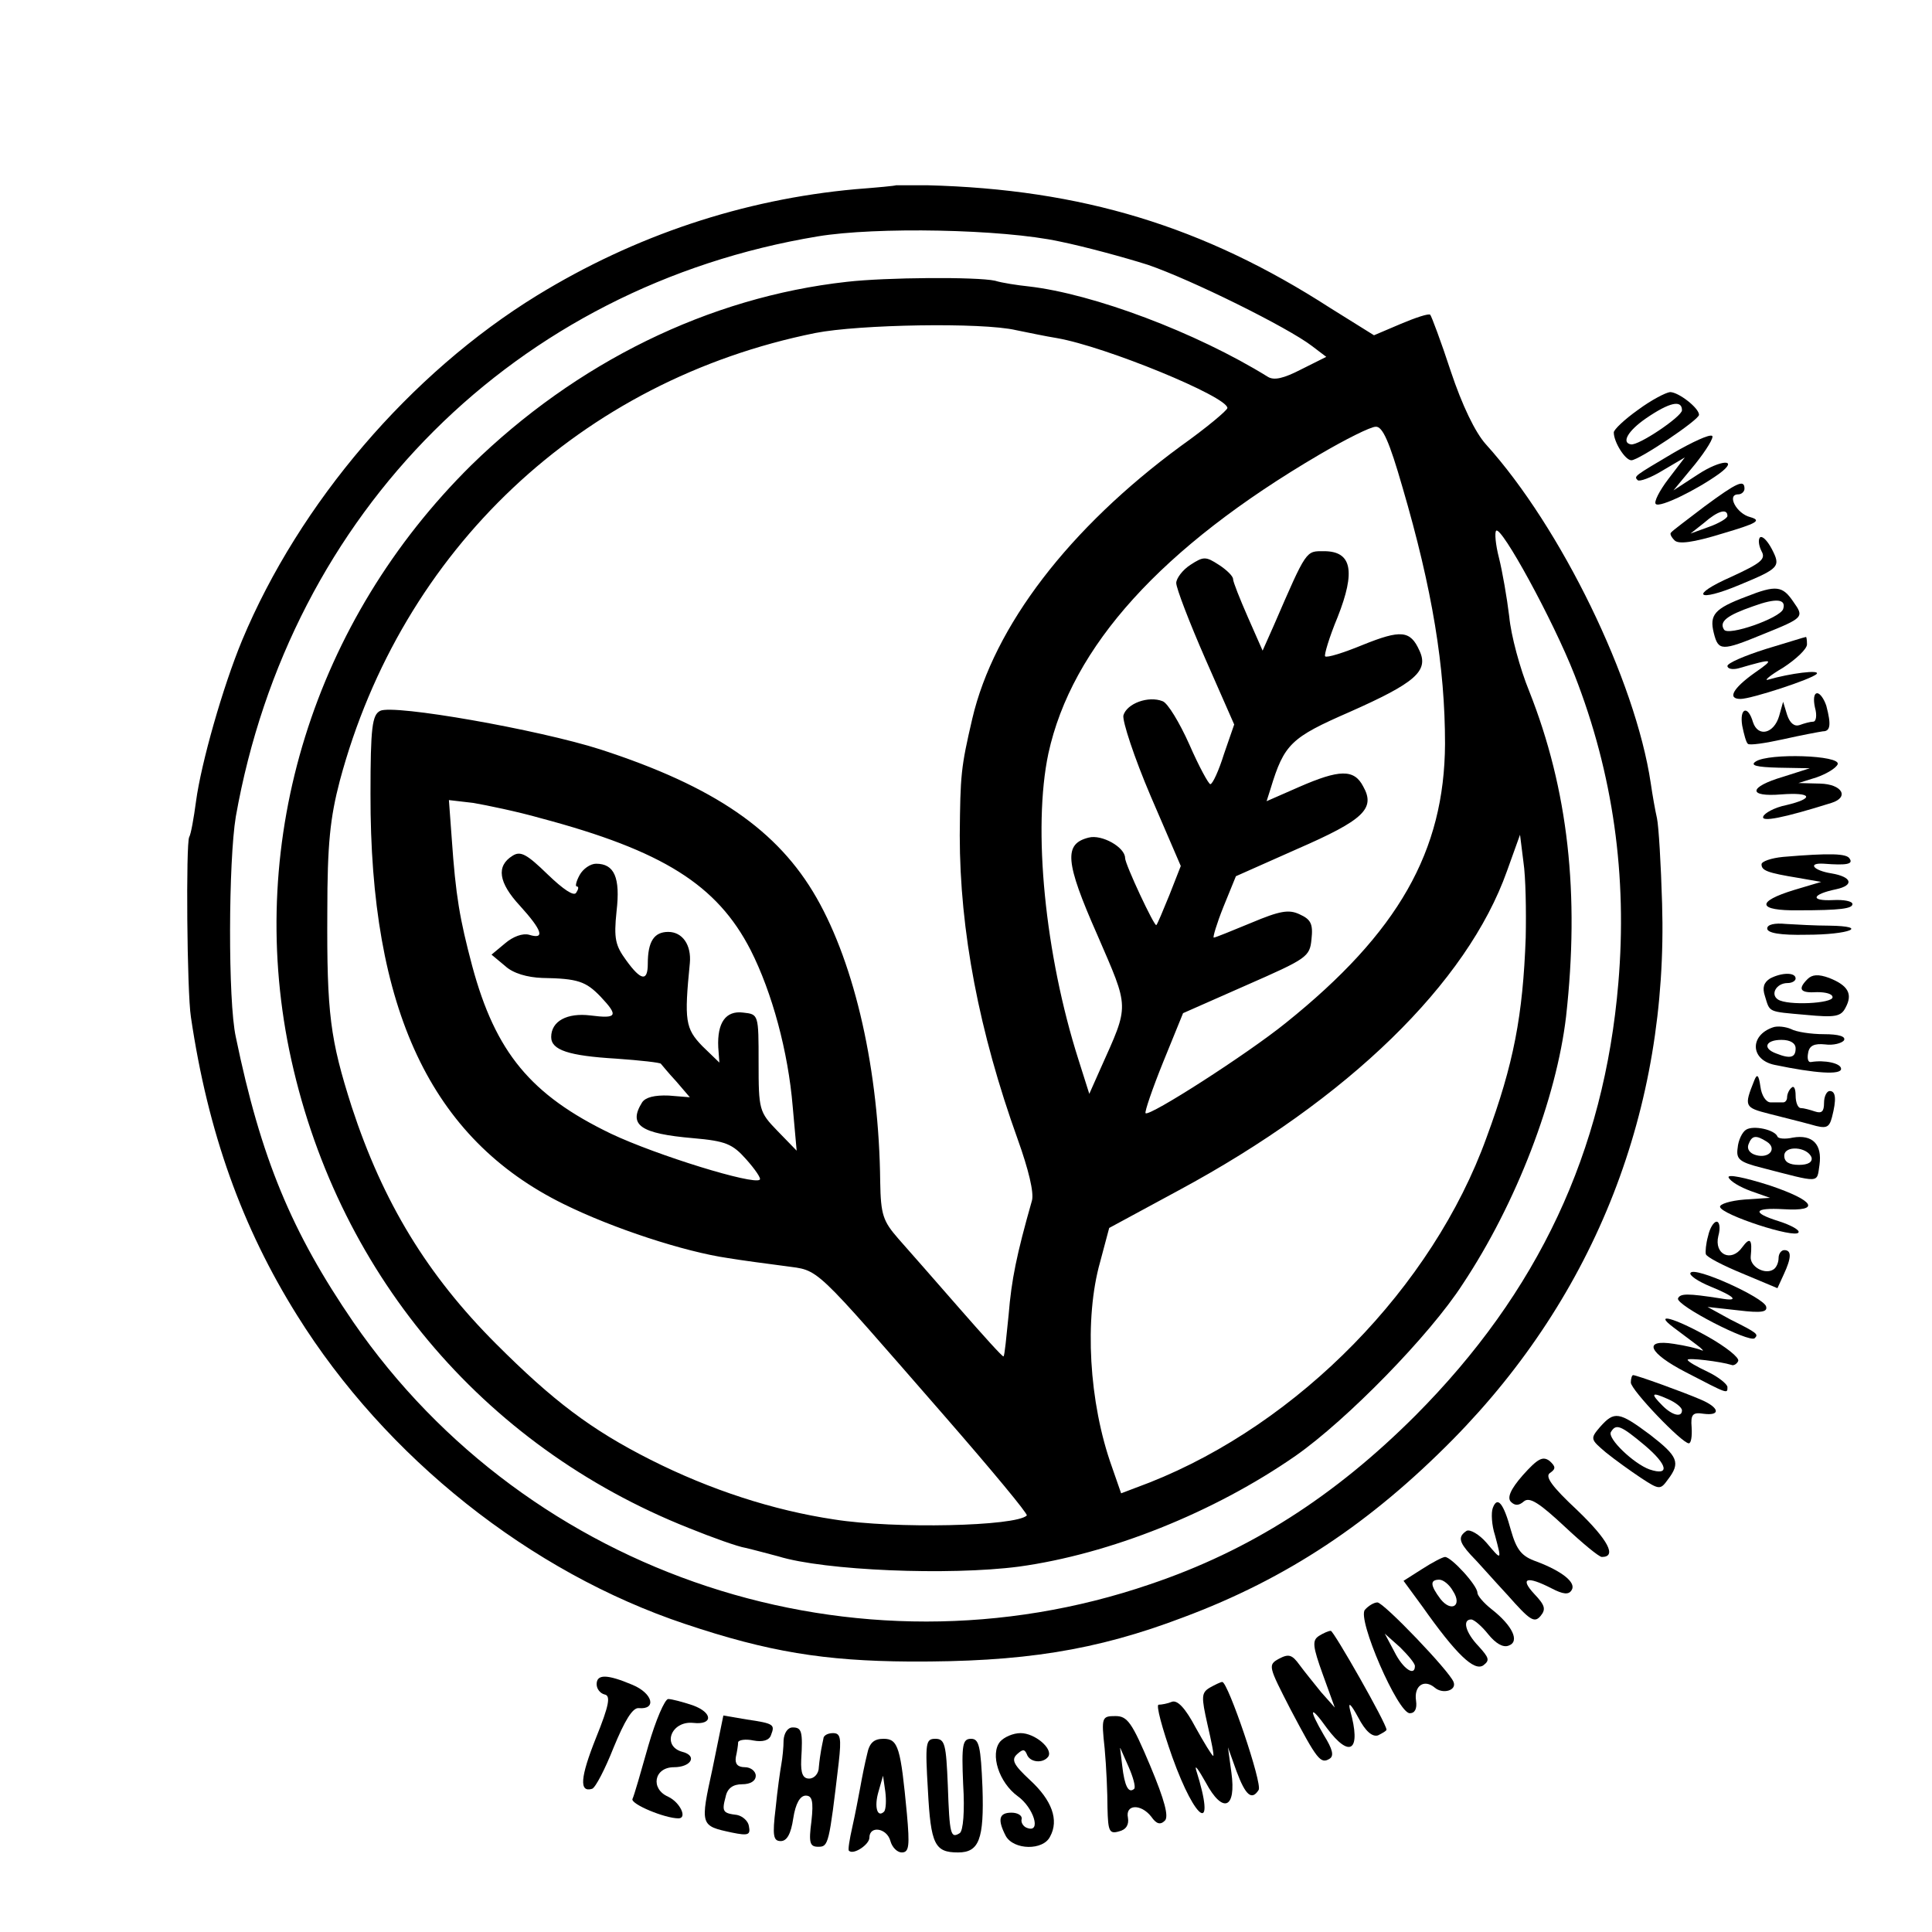 <?xml version="1.0" standalone="no"?>
<!DOCTYPE svg PUBLIC "-//W3C//DTD SVG 20010904//EN"
 "http://www.w3.org/TR/2001/REC-SVG-20010904/DTD/svg10.dtd">
<svg version="1.0" xmlns="http://www.w3.org/2000/svg"
 width="340pt" height="340pt" viewBox="0 0 340 340"
 preserveAspectRatio="xMidYMid meet">
<g transform="translate(0,340) scale(0.1,-0.1)"
fill="#000000" stroke="none">
<path d="M1577 3074 c-1 -1 -33 -4 -72 -7 -197 -18 -387 -81 -560 -187 -223
-137 -418 -365 -519 -607 -34 -82 -72 -216 -81 -283 -4 -30 -9 -58 -12 -63 -6
-10 -4 -273 3 -317 30 -203 90 -370 187 -525 156 -250 410 -452 683 -543 146
-49 245 -65 394 -66 199 -1 328 19 483 78 182 68 329 166 474 313 251 255 379
582 368 943 -2 69 -6 136 -9 150 -3 13 -8 41 -11 62 -27 181 -158 450 -290
596 -19 21 -42 69 -62 129 -17 52 -34 97 -36 99 -2 3 -26 -5 -52 -16 l-47 -20
-77 48 c-223 144 -438 209 -709 216 -29 0 -54 0 -55 0z m288 -99 c44 -9 114
-28 155 -41 76 -26 246 -110 289 -143 l25 -19 -44 -22 c-31 -16 -48 -20 -59
-13 -126 78 -307 146 -421 159 -19 2 -46 6 -59 10 -32 7 -192 6 -261 -2 -243
-27 -476 -142 -661 -323 -276 -273 -396 -657 -320 -1029 80 -387 338 -696 703
-841 42 -17 87 -33 100 -35 13 -3 39 -10 58 -15 81 -25 300 -34 423 -18 160
22 343 95 487 195 90 63 236 212 294 302 95 143 165 327 182 471 24 215 4 399
-65 573 -16 39 -32 98 -35 131 -4 33 -12 79 -18 103 -6 23 -8 45 -5 48 9 9
100 -157 138 -254 68 -174 93 -354 77 -542 -25 -297 -141 -544 -357 -761 -143
-143 -292 -238 -467 -297 -517 -177 -1093 13 -1402 461 -109 159 -163 289
-207 502 -14 63 -13 310 0 388 95 536 493 933 1024 1021 102 17 325 13 426 -9z
m-77 -156 c20 -4 53 -11 72 -14 86 -15 300 -103 300 -123 0 -4 -37 -35 -82
-67 -196 -144 -329 -317 -367 -480 -20 -86 -21 -98 -22 -205 0 -168 34 -346
102 -535 19 -53 29 -94 25 -108 -27 -95 -36 -139 -41 -201 -4 -39 -7 -72 -9
-73 -1 -2 -36 37 -78 85 -42 48 -90 103 -107 122 -27 31 -31 42 -32 100 -2
195 -44 381 -112 500 -68 119 -180 196 -380 261 -109 35 -365 80 -388 68 -14
-7 -17 -29 -17 -146 -1 -379 106 -607 340 -722 87 -43 213 -84 289 -95 24 -4
69 -10 100 -14 63 -9 44 8 283 -266 81 -93 145 -170 143 -173 -19 -19 -232
-24 -339 -7 -107 16 -218 52 -323 105 -105 53 -172 104 -272 204 -121 121
-199 249 -254 417 -38 119 -44 164 -43 343 0 120 5 166 22 231 109 407 425
705 837 788 76 15 293 19 353 5z m680 -276 c53 -181 75 -317 75 -452 -1 -189
-82 -332 -280 -491 -68 -55 -241 -166 -247 -159 -2 2 12 43 31 90 l35 86 111
49 c107 47 112 50 115 81 3 27 -1 35 -21 44 -19 9 -35 6 -85 -15 -34 -14 -63
-26 -66 -26 -2 0 5 24 17 54 l22 54 108 48 c117 51 138 71 116 110 -16 31 -42
30 -113 -1 l-57 -25 7 22 c24 79 36 90 139 135 115 51 140 72 123 108 -16 36
-33 37 -100 10 -34 -14 -63 -23 -66 -20 -2 2 7 33 22 69 32 81 25 116 -24 116
-32 0 -30 4 -88 -130 l-20 -45 -26 59 c-14 32 -26 62 -26 67 0 5 -11 16 -25
25 -23 15 -27 15 -50 0 -14 -9 -25 -24 -25 -32 0 -9 23 -69 51 -133 l51 -116
-18 -52 c-9 -29 -20 -53 -24 -53 -3 0 -20 31 -37 70 -17 38 -38 73 -47 76 -25
10 -63 -4 -69 -25 -2 -10 19 -74 48 -142 l53 -123 -20 -51 c-11 -27 -21 -51
-23 -53 -3 -4 -55 107 -55 118 0 19 -41 42 -64 36 -44 -11 -42 -42 15 -171 57
-132 57 -121 6 -235 l-20 -45 -19 60 c-59 185 -81 407 -53 539 41 188 199 363
477 526 46 27 90 49 99 49 12 1 24 -26 47 -106z m-1516 -583 c214 -57 310
-117 369 -232 38 -75 66 -179 74 -275 l7 -78 -34 35 c-32 33 -33 37 -33 120 0
85 0 85 -27 88 -31 4 -46 -18 -44 -61 l2 -27 -30 29 c-30 31 -32 45 -22 146 3
32 -13 55 -38 55 -25 0 -36 -17 -36 -56 0 -32 -12 -30 -38 6 -19 26 -22 38
-17 86 7 60 -4 84 -36 84 -10 0 -23 -9 -29 -20 -6 -11 -8 -20 -5 -20 4 0 3 -5
-1 -11 -4 -7 -23 6 -50 32 -37 36 -48 42 -62 33 -29 -18 -25 -47 13 -88 39
-43 45 -60 16 -51 -11 3 -28 -3 -42 -15 l-24 -20 24 -20 c14 -13 39 -20 65
-21 63 -1 77 -6 103 -33 32 -34 29 -39 -18 -33 -41 5 -69 -10 -69 -38 0 -23
31 -33 114 -38 43 -3 78 -7 79 -9 1 -1 13 -16 27 -31 l24 -28 -37 3 c-25 1
-41 -3 -47 -12 -25 -40 -3 -55 90 -63 57 -5 69 -10 93 -37 16 -18 27 -34 24
-36 -10 -10 -182 43 -262 81 -141 68 -203 143 -244 295 -22 83 -29 123 -36
224 l-5 68 43 -5 c23 -4 77 -15 119 -27z m1733 -210 c-5 -137 -21 -222 -69
-352 -95 -263 -330 -503 -593 -607 l-50 -19 -16 46 c-41 114 -49 262 -21 361
l16 60 122 66 c299 161 508 365 578 562 l23 64 6 -48 c4 -26 5 -86 4 -133z"/>
<path d="M2883 2679 c-24 -17 -43 -35 -43 -40 0 -17 20 -49 31 -49 13 0 119
71 119 80 0 12 -36 40 -51 40 -8 -1 -33 -14 -56 -31z m77 -1 c0 -11 -77 -63
-90 -60 -17 3 -5 24 27 46 41 28 63 33 63 14z"/>
<path d="M2945 2603 c-69 -41 -70 -41 -63 -48 3 -3 23 4 44 17 l39 23 -29 -38
c-16 -21 -26 -41 -22 -44 7 -7 72 25 111 53 37 27 4 26 -37 -1 l-43 -28 38 46
c20 25 34 48 30 50 -5 3 -35 -11 -68 -30z"/>
<path d="M3000 2509 c-30 -23 -57 -43 -59 -46 -3 -2 0 -8 6 -14 7 -7 32 -4 84
12 61 18 70 23 49 29 -24 6 -42 40 -21 40 6 0 11 5 11 10 0 17 -13 11 -70 -31z
m40 -17 c0 -4 -15 -13 -32 -19 l-33 -12 24 19 c24 21 41 26 41 12z"/>
<path d="M3097 2454 c-3 -4 -2 -14 3 -24 8 -14 -1 -21 -53 -45 -75 -33 -61
-46 15 -14 70 29 72 32 56 63 -8 15 -17 24 -21 20z"/>
<path d="M3073 2350 c-56 -21 -65 -32 -57 -64 8 -32 14 -32 87 -2 72 29 72 30
53 57 -19 28 -30 30 -83 9z m65 -22 c-6 -16 -97 -48 -104 -36 -9 14 5 25 51
41 41 15 59 13 53 -5z"/>
<path d="M3108 2258 c-38 -12 -68 -25 -68 -30 0 -5 9 -7 20 -4 62 18 64 17 28
-8 -38 -27 -49 -46 -25 -46 19 0 126 35 134 44 7 8 -47 1 -85 -10 -9 -3 2 7
26 21 23 15 42 33 42 41 0 8 -1 14 -2 13 -2 0 -33 -10 -70 -21z"/>
<path d="M3194 2155 c4 -14 2 -25 -3 -25 -5 0 -16 -3 -24 -6 -9 -3 -17 3 -22
18 l-7 23 -7 -25 c-9 -31 -37 -38 -46 -11 -9 31 -24 25 -19 -6 3 -15 7 -30 10
-32 3 -3 30 1 62 8 31 7 63 13 70 14 13 0 15 11 6 45 -4 12 -11 22 -16 22 -6
0 -7 -11 -4 -25z"/>
<path d="M3090 2060 c-11 -7 1 -10 40 -11 l55 -1 -47 -15 c-61 -18 -63 -36 -3
-31 54 4 59 -7 8 -19 -20 -4 -38 -14 -40 -20 -4 -10 34 -3 120 24 32 10 19 33
-20 34 l-38 1 32 10 c17 6 34 16 37 23 6 16 -121 20 -144 5z"/>
<path d="M3138 1892 c-21 -2 -38 -8 -38 -13 0 -11 10 -15 65 -24 l40 -7 -47
-14 c-69 -21 -65 -37 7 -36 74 0 95 3 95 11 0 5 -15 8 -34 7 -41 -2 -38 10 5
19 33 7 28 22 -8 28 -32 5 -43 19 -13 17 39 -3 52 -1 45 9 -5 9 -34 10 -117 3z"/>
<path d="M3110 1766 c0 -8 23 -12 69 -11 76 0 112 15 40 16 -24 0 -59 2 -76 3
-20 2 -33 -1 -33 -8z"/>
<path d="M3115 1678 c-11 -7 -14 -16 -9 -31 9 -29 4 -27 72 -33 52 -5 62 -3
70 13 13 24 4 39 -29 52 -19 7 -30 6 -38 -2 -18 -18 -13 -25 17 -23 15 0 27
-3 27 -9 0 -11 -79 -15 -96 -4 -14 9 -3 29 17 29 8 0 14 4 14 8 0 11 -24 11
-45 0z"/>
<path d="M3120 1592 c-41 -14 -40 -57 3 -66 72 -15 117 -18 117 -7 0 10 -29
16 -53 12 -5 -1 -7 6 -5 16 2 13 11 17 30 15 14 -2 29 2 33 7 4 7 -9 11 -35
11 -23 0 -49 4 -58 9 -9 4 -24 6 -32 3z m40 -37 c0 -16 -9 -19 -34 -9 -25 9
-19 24 9 24 16 0 25 -6 25 -15z"/>
<path d="M3087 1498 c-18 -45 -17 -47 26 -58 23 -6 56 -14 74 -19 27 -8 32 -6
37 13 8 31 7 46 -4 46 -5 0 -10 -9 -10 -21 0 -15 -4 -19 -16 -15 -9 3 -20 6
-25 6 -5 0 -9 10 -9 22 0 12 -3 18 -7 14 -5 -4 -8 -12 -8 -17 0 -5 -3 -9 -7
-9 -5 0 -14 0 -22 0 -8 0 -16 12 -18 28 -3 21 -6 23 -11 10z"/>
<path d="M3073 1412 c-7 -4 -14 -19 -15 -32 -3 -20 3 -25 42 -35 105 -27 97
-28 102 5 5 36 -12 54 -47 48 -13 -3 -26 -2 -27 2 -5 12 -42 20 -55 12z m36
-21 c19 -12 5 -30 -18 -24 -12 3 -17 11 -14 19 6 16 13 17 32 5z m79 -28 c2
-8 -6 -13 -22 -13 -17 0 -26 5 -26 16 0 19 41 16 48 -3z"/>
<path d="M3042 1328 c3 -7 20 -17 39 -24 l34 -12 -45 -3 c-25 -2 -44 -8 -43
-13 3 -14 132 -56 138 -45 3 4 -13 13 -35 20 -48 15 -44 24 9 21 66 -4 55 15
-25 42 -44 14 -74 20 -72 14z"/>
<path d="M3006 1225 c-4 -14 -5 -28 -4 -32 1 -5 30 -20 64 -34 l62 -26 11 24
c14 30 14 43 1 43 -5 0 -10 -6 -10 -14 0 -8 -4 -17 -9 -20 -15 -10 -42 5 -40
23 3 30 -1 35 -15 16 -19 -27 -50 -13 -42 20 4 14 2 25 -3 25 -5 0 -12 -11
-15 -25z"/>
<path d="M2975 1160 c-3 -4 13 -15 35 -24 44 -18 52 -27 18 -21 -58 9 -71 9
-75 0 -4 -12 126 -79 135 -70 7 7 5 9 -43 33 l-40 22 54 -6 c41 -5 52 -3 49 7
-5 16 -126 71 -133 59z"/>
<path d="M2945 1064 c11 -8 29 -22 40 -30 11 -8 15 -13 9 -10 -7 3 -28 8 -48
11 -56 9 -45 -16 21 -50 75 -39 73 -38 73 -26 0 5 -16 18 -35 27 -19 9 -35 18
-35 21 0 4 58 -3 77 -9 4 -2 10 2 12 7 2 6 -22 25 -54 43 -59 33 -96 43 -60
16z"/>
<path d="M2870 967 c0 -13 90 -107 102 -107 4 0 6 12 5 28 -2 23 2 27 21 24
31 -4 28 11 -5 25 -30 13 -113 43 -119 43 -2 0 -4 -6 -4 -13z m90 -49 c0 -13
-17 -9 -34 8 -22 22 -20 25 9 12 14 -6 25 -15 25 -20z"/>
<path d="M2816 889 c-18 -21 -17 -22 10 -45 16 -13 44 -33 62 -45 32 -21 34
-21 47 -3 23 30 18 41 -31 79 -55 41 -63 42 -88 14z m79 -33 c40 -34 44 -54 8
-42 -28 10 -75 55 -68 66 9 15 17 12 60 -24z"/>
<path d="M2680 804 c-22 -25 -28 -40 -21 -47 7 -7 14 -7 23 1 10 8 27 -3 71
-44 32 -30 61 -54 66 -54 27 0 11 30 -43 82 -45 42 -58 60 -48 66 10 7 10 11
-1 21 -12 9 -21 4 -47 -25z"/>
<path d="M2627 746 c-3 -8 -2 -30 4 -48 12 -45 12 -45 -15 -13 -13 15 -29 24
-35 21 -15 -10 -14 -19 7 -42 11 -11 39 -43 65 -71 39 -44 47 -50 58 -37 10
12 8 19 -11 39 -26 28 -13 32 30 10 21 -11 31 -12 36 -3 8 13 -17 33 -62 50
-26 9 -35 20 -45 55 -13 48 -24 61 -32 39z"/>
<path d="M2503 639 l-33 -21 33 -45 c60 -85 91 -114 107 -104 12 9 11 13 -8
34 -23 24 -29 47 -13 47 5 0 19 -12 30 -26 13 -16 26 -24 36 -20 20 7 7 35
-30 64 -14 11 -25 24 -25 29 0 13 -46 63 -57 63 -4 0 -23 -10 -40 -21z m54
-39 c17 -26 -3 -38 -22 -14 -18 24 -19 34 -2 34 7 0 18 -9 24 -20z"/>
<path d="M2402 567 c-14 -16 58 -182 79 -182 9 0 13 8 11 22 -4 26 14 39 33
23 14 -12 39 -5 33 10 -7 19 -123 140 -134 140 -6 0 -16 -6 -22 -13z m88 -99
c0 -19 -21 -5 -36 25 l-17 32 27 -24 c14 -14 26 -28 26 -33z"/>
<path d="M2321 521 c-12 -8 -11 -18 7 -68 l21 -58 -24 27 c-12 15 -30 37 -38
48 -13 18 -19 20 -36 11 -20 -11 -19 -13 20 -89 47 -89 53 -97 69 -87 8 5 5
17 -10 41 -28 48 -25 55 5 13 41 -55 61 -40 41 31 -4 16 1 12 14 -12 13 -25
25 -35 35 -32 8 4 15 8 15 10 0 11 -93 174 -98 174 -4 0 -13 -4 -21 -9z"/>
<path d="M1050 436 c0 -8 6 -16 14 -18 11 -2 8 -19 -15 -76 -28 -70 -30 -97
-7 -90 6 2 23 35 38 73 19 46 33 70 44 69 32 -3 25 26 -11 41 -45 19 -63 19
-63 1z"/>
<path d="M2129 430 c-15 -9 -15 -16 -4 -65 7 -30 12 -55 10 -55 -2 0 -16 23
-31 50 -18 34 -32 49 -42 45 -7 -3 -18 -5 -23 -5 -5 0 6 -41 24 -92 42 -117
78 -137 42 -23 -3 11 4 1 17 -22 30 -56 54 -46 45 18 l-6 44 15 -42 c16 -43
27 -52 39 -33 7 11 -54 190 -64 190 -3 0 -13 -5 -22 -10z"/>
<path d="M1141 328 c-13 -46 -25 -88 -28 -94 -3 -9 57 -34 81 -34 16 0 3 28
-18 38 -32 14 -25 52 10 52 30 0 42 20 15 27 -37 10 -20 55 19 51 35 -4 35 18
-1 31 -18 6 -37 11 -43 11 -6 0 -22 -37 -35 -82z"/>
<path d="M1254 288 c-22 -101 -22 -101 34 -113 29 -6 33 -4 30 11 -1 9 -11 18
-21 20 -25 3 -27 6 -20 32 3 15 13 22 29 22 15 0 24 6 24 15 0 8 -9 15 -19 15
-13 0 -18 6 -16 18 2 9 4 21 4 26 1 4 13 6 27 3 16 -3 28 0 31 10 7 18 5 20
-43 27 l-41 7 -19 -93z"/>
<path d="M1944 323 c3 -32 5 -79 5 -105 1 -40 3 -46 20 -41 13 3 18 12 16 24
-5 24 23 25 41 2 9 -13 16 -15 24 -7 7 7 0 35 -26 97 -32 76 -40 87 -61 87
-24 0 -25 -2 -19 -57z m52 -71 c-10 -9 -17 5 -21 40 l-4 33 15 -34 c8 -18 13
-36 10 -39z"/>
<path d="M1379 338 c0 -13 -2 -32 -4 -43 -2 -11 -7 -46 -10 -77 -6 -49 -4 -58
9 -58 11 0 18 13 22 40 4 26 12 40 22 40 11 0 14 -9 10 -45 -5 -38 -3 -45 12
-45 18 0 19 4 36 148 5 44 3 52 -10 52 -9 0 -17 -4 -17 -10 -1 -5 -3 -14 -4
-20 -1 -5 -3 -19 -4 -30 0 -11 -8 -20 -17 -20 -11 0 -15 9 -14 33 3 50 1 57
-15 57 -9 0 -15 -10 -16 -22z"/>
<path d="M1760 335 c-18 -22 -2 -72 31 -96 28 -20 42 -65 17 -56 -7 2 -12 10
-10 16 1 6 -7 11 -18 11 -22 0 -25 -12 -10 -41 14 -25 66 -26 78 -1 16 29 3
64 -35 99 -29 27 -34 36 -23 46 10 9 13 9 17 0 5 -15 29 -17 38 -4 8 14 -24
41 -49 41 -13 0 -29 -7 -36 -15z"/>
<path d="M1526 313 c-4 -16 -9 -41 -12 -58 -3 -16 -9 -48 -14 -70 -5 -22 -8
-41 -6 -42 8 -8 36 11 36 23 0 22 31 17 37 -6 3 -11 12 -20 20 -20 13 0 14 12
9 68 -11 116 -15 132 -41 132 -17 0 -25 -7 -29 -27z m30 -101 c-12 -12 -18 8
-10 35 l8 28 4 -28 c2 -16 1 -31 -2 -35z"/>
<path d="M1633 249 c5 -95 12 -109 53 -109 37 0 46 23 43 114 -3 73 -6 86 -20
86 -15 0 -17 -10 -14 -80 3 -48 0 -82 -6 -86 -16 -10 -18 -3 -21 84 -3 72 -5
82 -22 82 -17 0 -18 -7 -13 -91z"/>
</g>
</svg>
